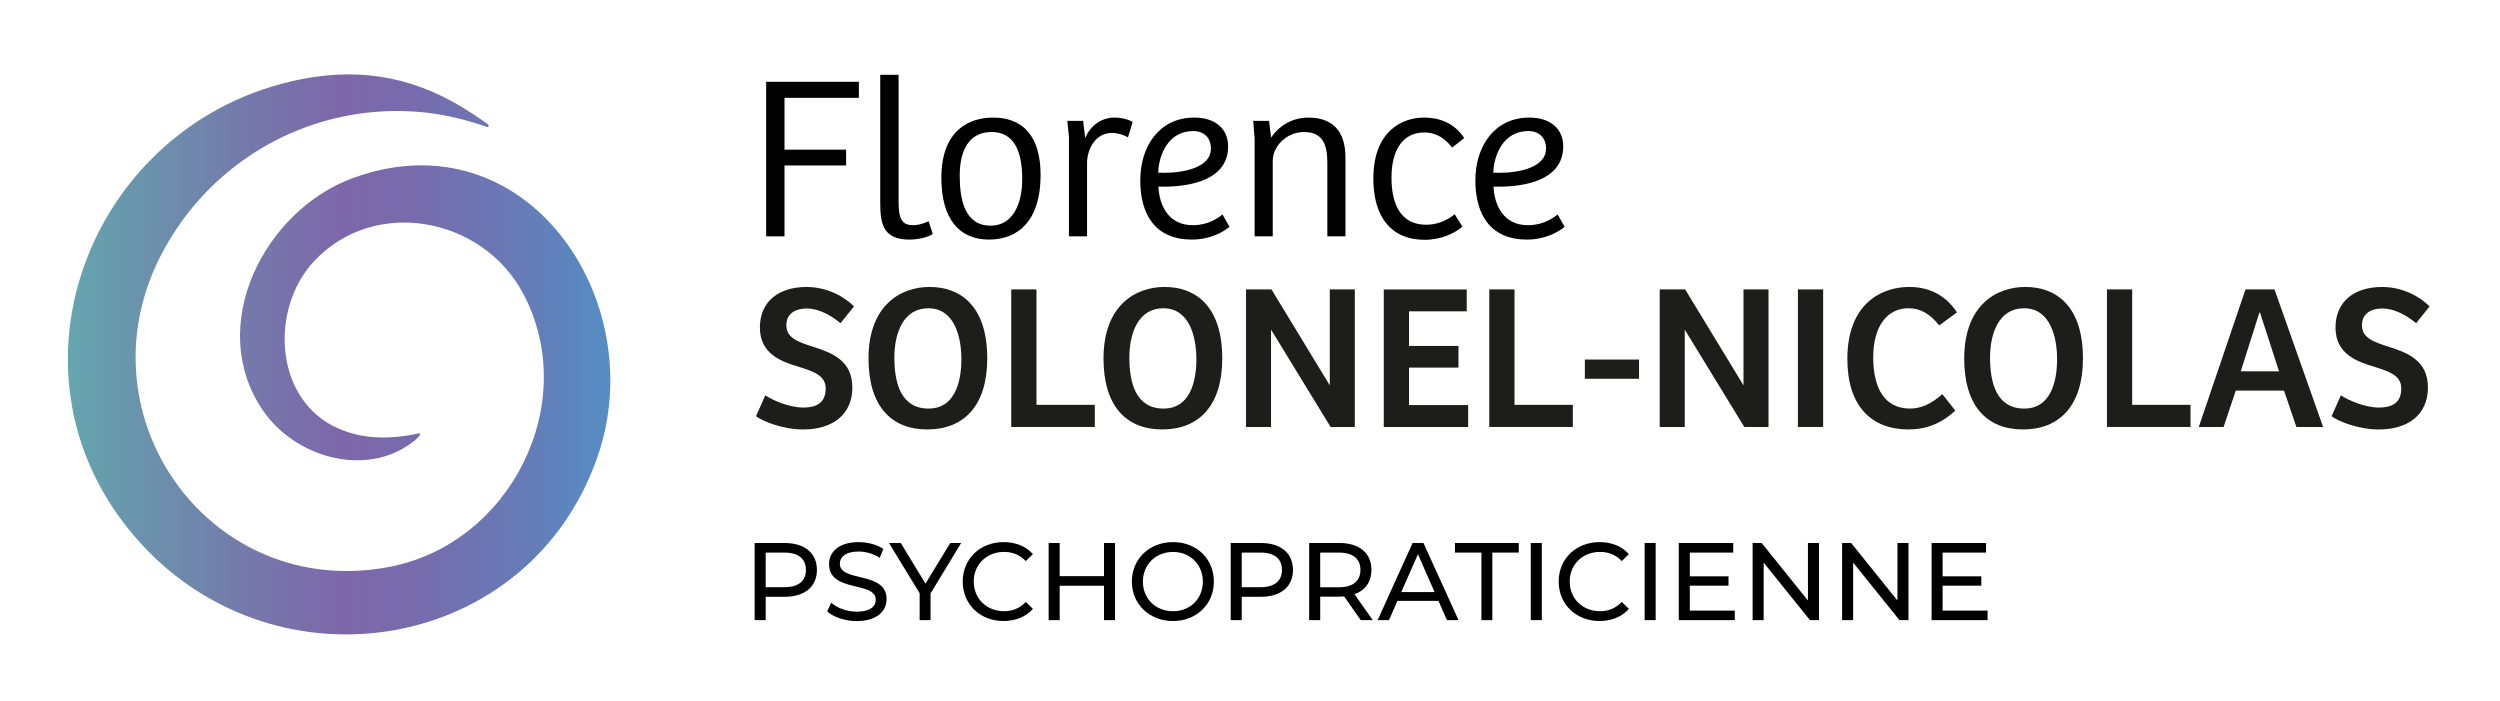 <?xml version="1.0" encoding="UTF-8"?><svg id="Calque_1" xmlns="http://www.w3.org/2000/svg" xmlns:xlink="http://www.w3.org/1999/xlink" viewBox="0 0 1187.69 332.84"><defs><style>.cls-1{fill:none;}.cls-2{fill:#1d1d1b;}.cls-3{fill:url(#Dégradé_sans_nom_14);}.cls-4{clip-path:url(#clippath);}</style><clipPath id="clippath"><path class="cls-1" d="M199.45,205.79c.89.89-2.59,3.63-3.34,4.2-22.47,17.16-55.99,7.2-71.15-14.91-27.5-40.11.54-95.3,43.12-110.65,81.85-29.51,141.18,57.95,116.03,131.85-31.83,93.53-151.75,113.75-217.34,41.77C-4.8,179.5,41.87,57.88,142.7,37.71c30.2-6.04,56.38-.51,81.75,16.3,1.01.67,7.37,4.89,7.59,5.29.34.63.05.71-.38,1.11-9.34-3.28-19.92-5.94-29.82-6.98-52.4-5.52-102.27,22.02-125.87,68.81-38.43,76.2,24.43,163.35,109.14,147.05,57.33-11.03,91.03-77.67,63.48-129.75-19.25-36.4-70.57-46.25-99.38-15.45-21.29,22.76-18.94,66.33,11.72,79.56,12.5,5.39,25.45,4.98,38.52,2.15Z"/></clipPath><linearGradient id="Dégradé_sans_nom_14" x1="29.54" y1="172.47" x2="295.36" y2="172.47" gradientUnits="userSpaceOnUse"><stop offset="0" stop-color="#63a7ae"/><stop offset=".33" stop-color="#7579ab"/><stop offset=".5" stop-color="#7d67aa"/><stop offset=".64" stop-color="#766cad"/><stop offset=".84" stop-color="#657db9"/><stop offset="1" stop-color="#5290c6"/></linearGradient></defs><g class="cls-4"><rect class="cls-3" x="29.54" y="14.59" width="265.82" height="315.76"/></g><path d="M408.03,38.86v7.62h-35.33v24.62h29.26v7.51h-29.26v33.67h-8.72V38.86h44.05Z"/><path d="M418.18,96.05v-60.5h8.72v60.06c0,8.5,1.55,11.37,6.96,11.37,2.54,0,5.19-.88,7.29-1.88l1.99,6.07c-2.32,1.55-6.73,2.65-11.26,2.65-12.92,0-13.69-8.5-13.69-17.77Z"/><path d="M447.22,84.45c0-22.85,13.58-28.59,24.51-28.59,7.62,0,22.63,2.43,22.63,27.38,0,21.53-10.6,30.58-24.51,30.58s-22.63-9.49-22.63-29.37ZM485.64,85.12c0-13.25-3.86-22.41-14.57-22.41s-15.13,8.72-15.13,20.65c0,10.93,2.1,23.85,14.68,23.85,10.38,0,15.01-10.05,15.01-22.08Z"/><path d="M507.06,57.41h7.51l.99,8.28c2.1-5.63,7.51-9.83,13.8-9.83,3.53,0,6.74.88,8.72,2.1l-2.21,7.29c-2.1-1.21-4.86-2.1-7.62-2.1-7.07,0-11.48,6.4-11.81,13.8v35.33h-8.61v-47.36l-.77-7.51Z"/><path d="M541.72,85.67c0-16.34,9.16-29.81,25.61-29.81,10.27,0,16.12,5.52,16.12,13.69,0,18-22.85,19.43-33.12,19.1.44,8.94,4.75,18.33,16.34,18.33,7.51,0,12.14-3.53,14.13-5.08l3.31,5.85c-2.76,2.32-9.05,6.07-17.89,6.07-17.22,0-24.51-11.7-24.51-28.15ZM575.28,70.54c0-5.19-3.42-8.28-8.39-8.28-11.81,0-16.34,11.15-16.67,19.76,5.96.44,25.06-.33,25.06-11.48Z"/><path d="M595.37,57.41h7.51l.99,7.95c4.2-6.18,10.6-9.49,17.78-9.49,11.37,0,17.55,6.4,17.55,18.99v37.43h-8.61v-34.78c0-8.17-1.77-14.79-11.04-14.79-8.5,0-14.9,6.96-14.9,13.58v35.99h-8.61v-46.59l-.66-8.28Z"/><path d="M652.45,84.79c0-22.41,13.58-28.93,24.07-28.93,6.4,0,14.02,1.99,19.1,9.72l-5.74,4.53c-3.86-4.97-8.17-7.18-13.25-7.18-8.94,0-15.57,6.62-15.57,21.53,0,12.92,4.64,22.3,16.45,22.3,4.53,0,9.16-1.44,13.58-4.97l3.64,5.85c-3.53,3.2-10.16,6.29-17.89,6.29-15.9,0-24.4-10.82-24.4-29.15Z"/><path d="M700.92,85.67c0-16.34,9.16-29.81,25.61-29.81,10.27,0,16.12,5.52,16.12,13.69,0,18-22.85,19.43-33.12,19.1.44,8.94,4.75,18.33,16.34,18.33,7.51,0,12.14-3.53,14.13-5.08l3.31,5.85c-2.76,2.32-9.05,6.07-17.89,6.07-17.22,0-24.51-11.7-24.51-28.15ZM734.48,70.54c0-5.19-3.42-8.28-8.39-8.28-11.81,0-16.34,11.15-16.67,19.76,5.96.44,25.06-.33,25.06-11.48Z"/><path d="M388.1,270.74c0,7.96-5.76,12.78-15.29,12.78h-9.06v11.1h-5.24v-36.65h14.29c9.53,0,15.29,4.82,15.29,12.78ZM382.87,270.74c0-5.24-3.51-8.22-10.21-8.22h-8.9v16.44h8.9c6.7,0,10.21-2.98,10.21-8.22Z"/><path d="M392.97,290.43l1.94-4.08c2.72,2.46,7.38,4.24,12.1,4.24,6.34,0,9.06-2.46,9.06-5.65,0-8.95-22.2-3.3-22.2-16.91,0-5.65,4.4-10.47,14.03-10.47,4.29,0,8.75,1.15,11.78,3.25l-1.73,4.19c-3.19-2.04-6.81-2.98-10.05-2.98-6.23,0-8.9,2.62-8.9,5.81,0,8.95,22.2,3.35,22.2,16.81,0,5.6-4.5,10.42-14.19,10.42-5.6,0-11.1-1.89-14.03-4.61Z"/><path d="M442.08,281.95v12.67h-5.18v-12.78l-14.56-23.88h5.6l11.73,19.32,11.78-19.32h5.18l-14.56,23.98Z"/><path d="M457.36,276.29c0-10.84,8.27-18.75,19.43-18.75,5.66,0,10.58,1.94,13.93,5.71l-3.4,3.3c-2.83-2.98-6.28-4.35-10.32-4.35-8.27,0-14.4,5.97-14.4,14.08s6.13,14.09,14.4,14.09c4.03,0,7.49-1.41,10.32-4.4l3.4,3.3c-3.35,3.77-8.27,5.76-13.98,5.76-11.1,0-19.37-7.91-19.37-18.75Z"/><path d="M529.72,257.96v36.65h-5.24v-16.34h-21.05v16.34h-5.24v-36.65h5.24v15.76h21.05v-15.76h5.24Z"/><path d="M537.72,276.29c0-10.73,8.27-18.75,19.53-18.75s19.43,7.96,19.43,18.75-8.27,18.75-19.43,18.75-19.53-8.01-19.53-18.75ZM571.44,276.29c0-8.12-6.07-14.08-14.19-14.08s-14.29,5.97-14.29,14.08,6.07,14.09,14.29,14.09,14.19-5.97,14.19-14.09Z"/><path d="M614.27,270.74c0,7.96-5.76,12.78-15.29,12.78h-9.06v11.1h-5.24v-36.65h14.29c9.53,0,15.29,4.82,15.29,12.78ZM609.03,270.74c0-5.24-3.51-8.22-10.21-8.22h-8.9v16.44h8.9c6.7,0,10.21-2.98,10.21-8.22Z"/><path d="M646.47,294.62l-7.91-11.26c-.73.05-1.52.1-2.3.1h-9.06v11.15h-5.24v-36.65h14.29c9.53,0,15.29,4.82,15.29,12.78,0,5.65-2.93,9.74-8.06,11.57l8.69,12.3h-5.71ZM646.31,270.74c0-5.24-3.51-8.22-10.21-8.22h-8.9v16.49h8.9c6.7,0,10.21-3.04,10.21-8.27Z"/><path d="M683.38,285.46h-19.48l-4.03,9.16h-5.39l16.6-36.65h5.18l16.65,36.65h-5.5l-4.03-9.16ZM681.54,281.27l-7.91-17.96-7.91,17.96h15.81Z"/><path d="M703.79,262.52h-12.57v-4.56h30.32v4.56h-12.57v32.1h-5.18v-32.1Z"/><path d="M727.24,257.96h5.24v36.65h-5.24v-36.65Z"/><path d="M740.49,276.29c0-10.84,8.27-18.75,19.43-18.75,5.66,0,10.58,1.94,13.93,5.71l-3.4,3.3c-2.83-2.98-6.28-4.35-10.32-4.35-8.27,0-14.4,5.97-14.4,14.08s6.13,14.09,14.4,14.09c4.03,0,7.49-1.41,10.32-4.4l3.4,3.3c-3.35,3.77-8.27,5.76-13.98,5.76-11.1,0-19.37-7.91-19.37-18.75Z"/><path d="M781.33,257.96h5.24v36.65h-5.24v-36.65Z"/><path d="M824.15,290.06v4.56h-26.6v-36.65h25.87v4.56h-20.63v11.26h18.38v4.45h-18.38v11.83h21.36Z"/><path d="M864.15,257.96v36.65h-4.29l-21.99-27.33v27.33h-5.24v-36.65h4.29l21.99,27.33v-27.33h5.24Z"/><path d="M906.67,257.96v36.65h-4.29l-21.99-27.33v27.33h-5.24v-36.65h4.29l21.99,27.33v-27.33h5.24Z"/><path d="M944.25,290.06v4.56h-26.6v-36.65h25.87v4.56h-20.63v11.26h18.38v4.45h-18.38v11.83h21.36Z"/><path class="cls-2" d="M359.15,197.74l4.42-9.92c3.73,2.46,11.4,5.8,18.18,5.8,5.31,0,10.51-1.67,10.51-9.04,0-6.19-5.7-8.06-12.48-10.22-8.65-2.55-18.77-6.19-18.77-18.77s9.24-19.26,22.11-19.26c9.14,0,17.39,4.03,22.6,9.24l-6.39,7.96c-5.21-4.23-10.81-6.98-16.12-6.98-4.52,0-9.63,1.87-9.63,7.96s5.6,7.96,12.97,10.32c8.94,2.85,18.38,6.58,18.38,19.26s-9.14,19.95-23.39,19.95c-9.53,0-19.06-3.83-22.4-6.29Z"/><path class="cls-2" d="M412.61,170.32c0-25.26,15.23-34,28.99-34,14.64,0,27.42,8.94,27.42,34,0,22.5-11.2,33.7-28.5,33.7s-27.91-11.3-27.91-33.7ZM456.73,170.62c0-10.12-3.05-24.17-15.72-24.17-11.79,0-16.12,11.69-16.12,23.39s2.85,24.27,16.31,24.27c11.89,0,15.53-11.69,15.53-23.49Z"/><path class="cls-2" d="M492.41,137.5v54.83h27.71v10.51h-39.7v-65.35h11.99Z"/><path class="cls-2" d="M524.25,170.32c0-25.26,15.23-34,28.99-34,14.64,0,27.42,8.94,27.42,34,0,22.5-11.2,33.7-28.5,33.7s-27.91-11.3-27.91-33.7ZM568.37,170.62c0-10.12-3.05-24.17-15.72-24.17-11.79,0-16.12,11.69-16.12,23.39s2.85,24.27,16.31,24.27c11.89,0,15.53-11.69,15.53-23.49Z"/><path class="cls-2" d="M604.04,137.5l27.61,45.4h.1v-45.4h11.89v65.35h-11.5l-28.2-46.09h-.1v46.09h-11.89v-65.35h12.09Z"/><path class="cls-2" d="M696.81,137.5v10.42h-27.42v16.41h23.49v10.32h-23.49v17.79h28.1v10.42h-40.09v-65.35h39.4Z"/><path class="cls-2" d="M719.51,137.5v54.83h27.71v10.51h-39.7v-65.35h11.99Z"/><path class="cls-2" d="M778.67,170.81v9.14h-25.75v-9.14h25.75Z"/><path class="cls-2" d="M800.58,137.5l27.61,45.4h.1v-45.4h11.89v65.35h-11.5l-28.2-46.09h-.1v46.09h-11.89v-65.35h12.09Z"/><path class="cls-2" d="M866.13,137.5v65.35h-11.99v-65.35h11.99Z"/><path class="cls-2" d="M877.63,170.52c0-25.65,15.53-34.2,29.48-34.2,8.25,0,16.8,3.14,22.6,12.09l-8.45,6.19c-4.13-5.21-8.65-8.16-14.54-8.16-10.12,0-16.8,8.45-16.8,23.29s5.5,24.37,17.49,24.37c5.5,0,10.42-2.46,15.33-6.88l6.19,7.86c-6.48,5.99-13.66,8.94-22.21,8.94-17.79,0-29.09-11.2-29.09-33.51Z"/><path class="cls-2" d="M933.15,170.32c0-25.26,15.23-34,28.99-34,14.64,0,27.42,8.94,27.42,34,0,22.5-11.2,33.7-28.5,33.7s-27.91-11.3-27.91-33.7ZM977.27,170.62c0-10.12-3.05-24.17-15.72-24.17-11.79,0-16.12,11.69-16.12,23.39s2.85,24.27,16.31,24.27c11.89,0,15.53-11.69,15.53-23.49Z"/><path class="cls-2" d="M1012.95,137.5v54.83h27.71v10.51h-39.7v-65.35h11.99Z"/><path class="cls-2" d="M1080.56,137.5l23.09,65.35h-12.68l-5.9-17.3h-22.9l-5.8,17.3h-11.79l22.21-65.35h13.76ZM1073.68,148.5h-.3l-8.84,27.91h18.18l-9.04-27.91Z"/><path class="cls-2" d="M1107.68,197.74l4.42-9.92c3.73,2.46,11.4,5.8,18.18,5.8,5.31,0,10.51-1.67,10.51-9.04,0-6.19-5.7-8.06-12.48-10.22-8.65-2.55-18.77-6.19-18.77-18.77s9.24-19.26,22.11-19.26c9.14,0,17.39,4.03,22.6,9.24l-6.39,7.96c-5.21-4.23-10.81-6.98-16.12-6.98-4.52,0-9.63,1.87-9.63,7.96s5.6,7.96,12.97,10.32c8.94,2.85,18.37,6.58,18.37,19.26s-9.14,19.95-23.39,19.95c-9.53,0-19.06-3.83-22.4-6.29Z"/></svg>